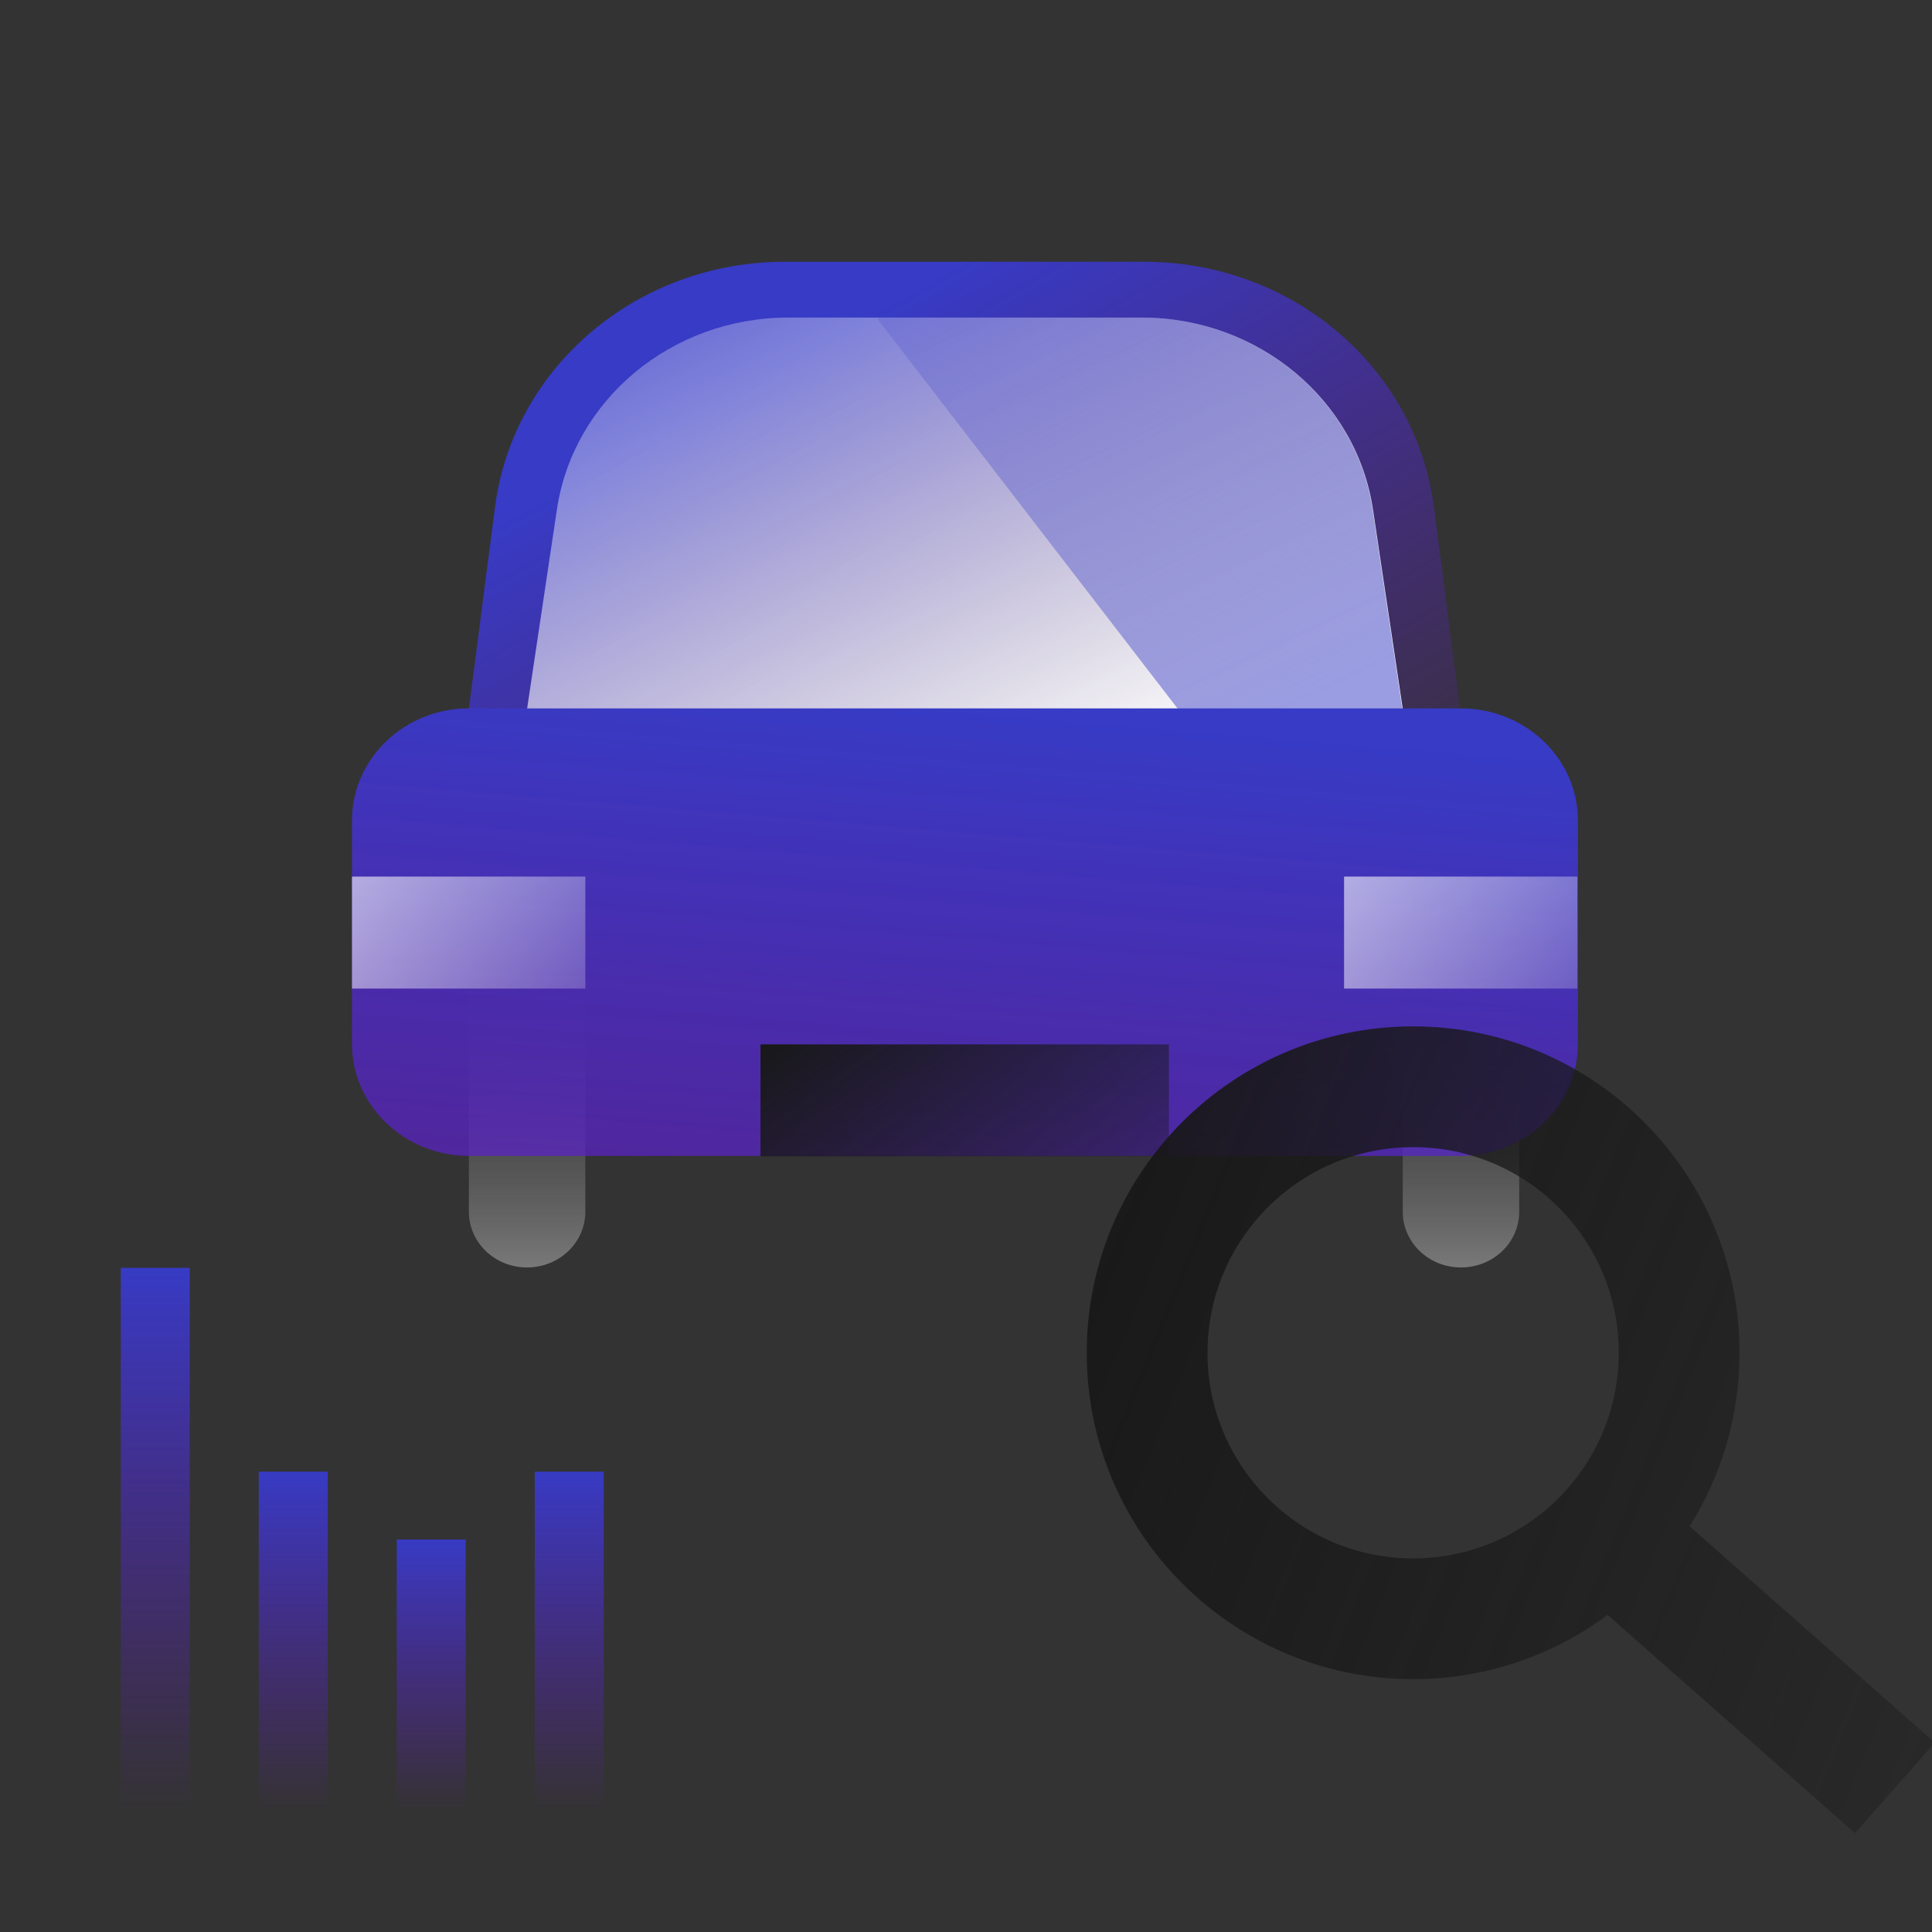 <?xml version="1.0" encoding="UTF-8"?>
<svg xmlns="http://www.w3.org/2000/svg" width="32" height="32" viewBox="0 0 32 32" fill="none">
  <rect x="0" y="0" width="32" height="32" fill="#333333" stroke="none"/>
  <g clip-path="url(#clip0_1701_1032)">
    <path d="M8.2 8.391C8.502 6.078 10.556 4.336 12.993 4.336H18.957C21.393 4.336 23.448 6.078 23.749 8.391L24.184 11.741H7.766L8.2 8.391Z" fill="url(#paint0_linear_1701_1032)"></path>
    <path d="M9.224 8.44C9.496 6.614 11.13 5.26 13.052 5.26H18.912C20.834 5.26 22.468 6.614 22.741 8.44L23.234 11.741H8.73L9.224 8.44Z" fill="url(#paint1_linear_1701_1032)"></path>
    <path fill-rule="evenodd" clip-rule="evenodd" d="M14.569 5.26L14.532 5.281L19.509 11.741H23.227L22.733 8.44C22.461 6.614 20.827 5.26 18.905 5.26H14.561H14.569Z" fill="url(#paint2_linear_1701_1032)"></path>
    <path d="M8.73 15.443C9.268 15.443 9.695 15.859 9.695 16.367V20.069C9.695 20.584 9.26 20.993 8.73 20.993C8.193 20.993 7.766 20.577 7.766 20.069V16.367C7.766 15.852 8.2 15.443 8.73 15.443Z" fill="url(#paint3_linear_1701_1032)"></path>
    <path d="M24.198 15.443C24.736 15.443 25.163 15.859 25.163 16.367V20.069C25.163 20.584 24.729 20.993 24.198 20.993C23.661 20.993 23.234 20.577 23.234 20.069V16.367C23.234 15.852 23.668 15.443 24.198 15.443Z" fill="url(#paint4_linear_1701_1032)"></path>
    <path d="M5.83 13.588C5.83 12.566 6.698 11.733 7.766 11.733H24.198C25.266 11.733 26.135 12.566 26.135 13.588V17.291C26.135 18.313 25.266 19.145 24.198 19.145H7.766C6.698 19.145 5.83 18.313 5.83 17.291V13.588Z" fill="url(#paint5_linear_1701_1032)"></path>
    <path d="M9.695 14.519H5.83V16.374H9.695V14.519Z" fill="url(#paint6_linear_1701_1032)"></path>
    <path d="M26.127 14.519H22.262V16.374H26.127V14.519Z" fill="url(#paint7_linear_1701_1032)"></path>
    <path d="M19.361 17.298H12.596V19.152H19.361V17.298Z" fill="url(#paint8_linear_1701_1032)"></path>
    <path fill-rule="evenodd" clip-rule="evenodd" d="M26.812 22.406C26.812 24.287 25.287 25.812 23.406 25.812C21.525 25.812 20 24.287 20 22.406C20 20.525 21.525 19 23.406 19C25.287 19 26.812 20.525 26.812 22.406ZM26.627 26.748C25.727 27.416 24.613 27.812 23.406 27.812C20.42 27.812 18 25.391 18 22.406C18 19.42 20.42 17 23.406 17C26.391 17 28.812 19.42 28.812 22.406C28.812 23.462 28.509 24.447 27.985 25.28L32.048 28.864L30.724 30.363L26.627 26.748Z" fill="url(#paint9_linear_1701_1032)"></path>
    <rect x="4.286" y="24.375" width="1.143" height="5.625" fill="url(#paint10_linear_1701_1032)"></rect>
    <rect x="6.571" y="25.5" width="1.143" height="4.5" fill="url(#paint11_linear_1701_1032)"></rect>
    <rect x="8.857" y="24.375" width="1.143" height="5.625" fill="url(#paint12_linear_1701_1032)"></rect>
    <rect x="2" y="21" width="1.143" height="9" fill="url(#paint13_linear_1701_1032)"></rect>
  </g>
  <defs>
    <linearGradient id="paint0_linear_1701_1032" x1="13.376" y1="5.803" x2="19.65" y2="16.92" gradientUnits="userSpaceOnUse">
      <stop stop-color="#373BC5"></stop>
      <stop offset="1" stop-color="#6718C5" stop-opacity="0"></stop>
    </linearGradient>
    <linearGradient id="paint1_linear_1701_1032" x1="17.595" y1="13.496" x2="11.739" y2="1.054" gradientUnits="userSpaceOnUse">
      <stop stop-color="white"></stop>
      <stop offset="1" stop-color="white" stop-opacity="0"></stop>
    </linearGradient>
    <linearGradient id="paint2_linear_1701_1032" x1="21.261" y1="11.769" x2="15.412" y2="-0.673" gradientUnits="userSpaceOnUse">
      <stop stop-color="#373BC5" stop-opacity="0.5"></stop>
      <stop offset="1" stop-color="#373BC5" stop-opacity="0"></stop>
    </linearGradient>
    <linearGradient id="paint3_linear_1701_1032" x1="8.738" y1="20.993" x2="8.738" y2="15.901" gradientUnits="userSpaceOnUse">
      <stop stop-color="#8A8A8A" stop-opacity="0.8"></stop>
      <stop offset="1" stop-color="#393939" stop-opacity="0"></stop>
    </linearGradient>
    <linearGradient id="paint4_linear_1701_1032" x1="24.198" y1="20.993" x2="24.198" y2="15.905" gradientUnits="userSpaceOnUse">
      <stop stop-color="#8A8A8A" stop-opacity="0.8"></stop>
      <stop offset="1" stop-color="#393939" stop-opacity="0"></stop>
    </linearGradient>
    <linearGradient id="paint5_linear_1701_1032" x1="16.314" y1="11.762" x2="15.401" y2="22.798" gradientUnits="userSpaceOnUse">
      <stop stop-color="#373BC5"></stop>
      <stop offset="1" stop-color="#6718C5" stop-opacity="0.63"></stop>
    </linearGradient>
    <linearGradient id="paint6_linear_1701_1032" x1="6.087" y1="14.202" x2="11.216" y2="18.336" gradientUnits="userSpaceOnUse">
      <stop stop-color="white" stop-opacity="0.6"></stop>
      <stop offset="1" stop-color="white" stop-opacity="0"></stop>
    </linearGradient>
    <linearGradient id="paint7_linear_1701_1032" x1="22.52" y1="14.202" x2="27.649" y2="18.336" gradientUnits="userSpaceOnUse">
      <stop stop-color="white" stop-opacity="0.6"></stop>
      <stop offset="1" stop-color="white" stop-opacity="0"></stop>
    </linearGradient>
    <linearGradient id="paint8_linear_1701_1032" x1="14.326" y1="16.07" x2="19.273" y2="23.058" gradientUnits="userSpaceOnUse">
      <stop stop-color="#181818"></stop>
      <stop offset="1" stop-color="#181818" stop-opacity="0"></stop>
    </linearGradient>
    <linearGradient id="paint9_linear_1701_1032" x1="18" y1="17" x2="44.392" y2="27.723" gradientUnits="userSpaceOnUse">
      <stop stop-color="#181818"></stop>
      <stop offset="1" stop-color="#181818" stop-opacity="0"></stop>
    </linearGradient>
    <linearGradient id="paint10_linear_1701_1032" x1="4.86" y1="24.382" x2="4.86" y2="30.003" gradientUnits="userSpaceOnUse">
      <stop stop-color="#373BC5" stop-opacity="0.99"></stop>
      <stop offset="1" stop-color="#6718C5" stop-opacity="0"></stop>
    </linearGradient>
    <linearGradient id="paint11_linear_1701_1032" x1="7.145" y1="25.506" x2="7.145" y2="30.003" gradientUnits="userSpaceOnUse">
      <stop stop-color="#373BC5" stop-opacity="0.99"></stop>
      <stop offset="1" stop-color="#6718C5" stop-opacity="0"></stop>
    </linearGradient>
    <linearGradient id="paint12_linear_1701_1032" x1="9.431" y1="24.382" x2="9.431" y2="30.003" gradientUnits="userSpaceOnUse">
      <stop stop-color="#373BC5" stop-opacity="0.99"></stop>
      <stop offset="1" stop-color="#6718C5" stop-opacity="0"></stop>
    </linearGradient>
    <linearGradient id="paint13_linear_1701_1032" x1="2.574" y1="21.011" x2="2.574" y2="30.005" gradientUnits="userSpaceOnUse">
      <stop stop-color="#373BC5" stop-opacity="0.99"></stop>
      <stop offset="1" stop-color="#6718C5" stop-opacity="0"></stop>
    </linearGradient>
    <clipPath id="clip0_1701_1032">
      <rect width="32" height="32" fill="white"></rect>
    </clipPath>
  </defs>
</svg>
